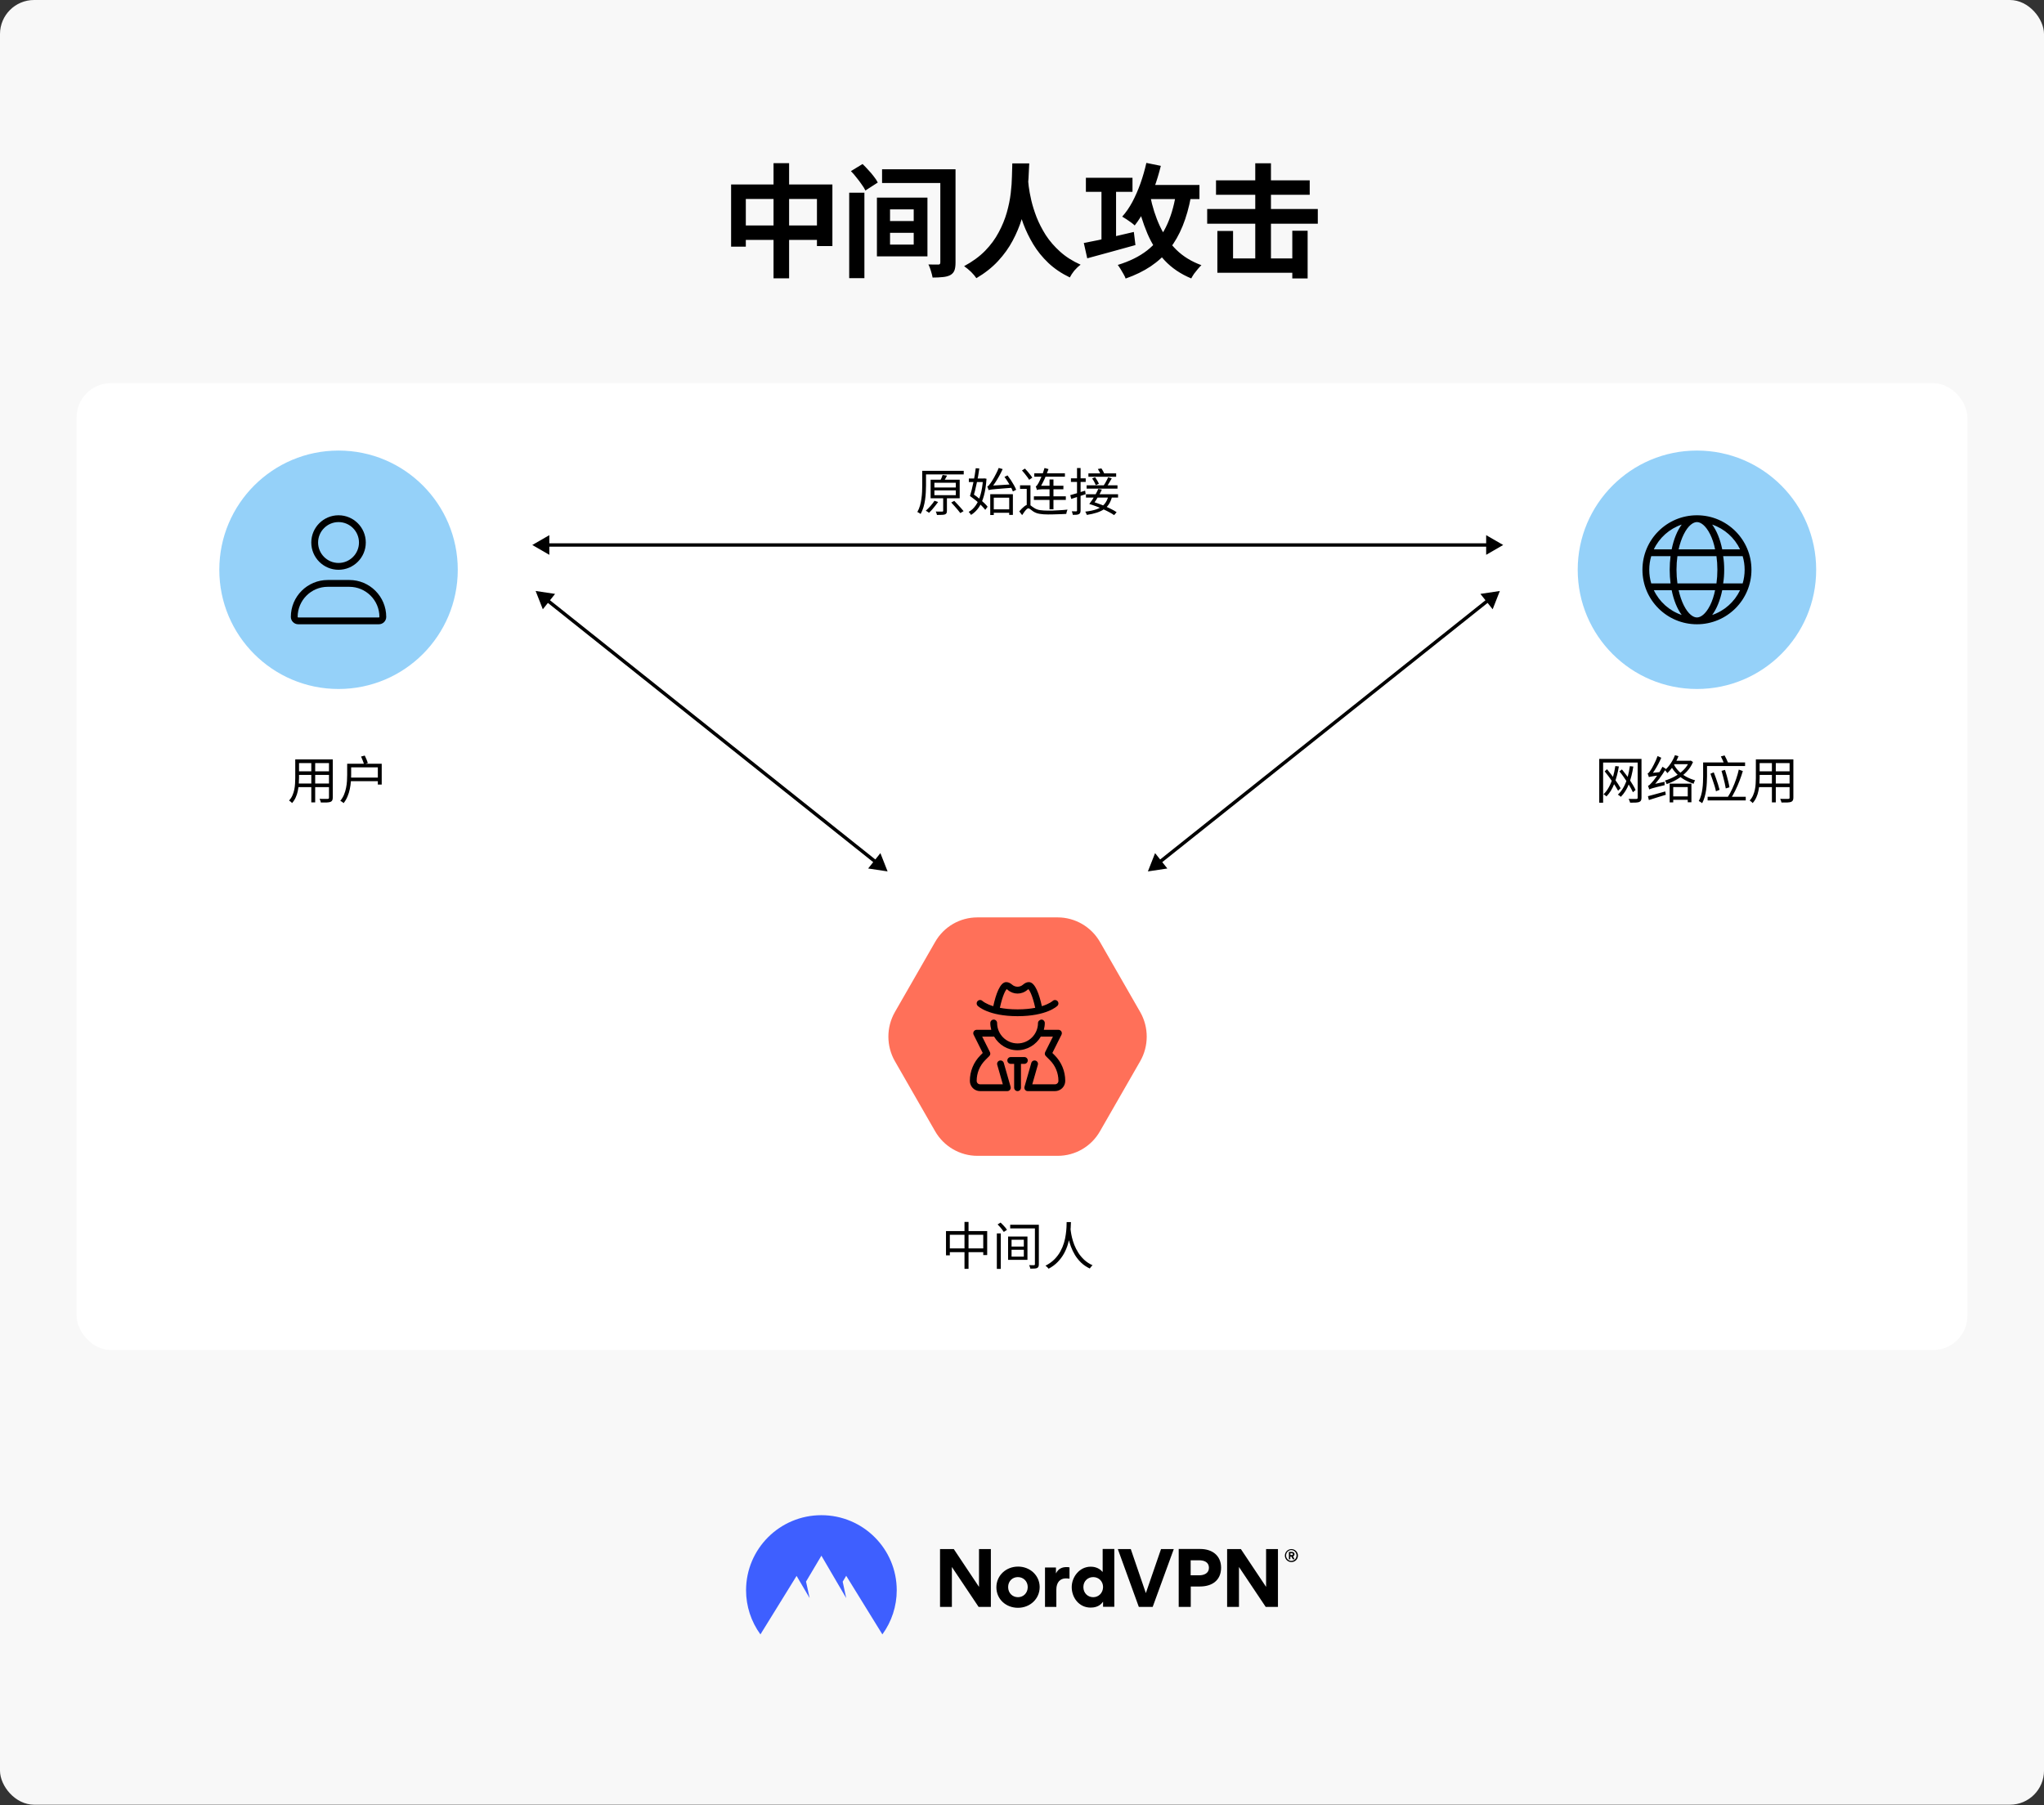<svg width="1200" height="1060" viewBox="0 0 1200 1060" fill="none" xmlns="http://www.w3.org/2000/svg">
<rect x="0" y="0" width="1200" height="1060" fill="#333333" stroke="none"/>
<rect width="1200" height="1059.67" rx="20" fill="#F8F8F8"/>
<g clip-path="url(#clip0_860_100)">
<path d="M429.216 108.328H488.688V144.472H479.616V116.824H437.856V144.832H429.216V108.328ZM433.68 132.376H484.656V140.872H433.68V132.376ZM454.128 95.8H463.272V163.408H454.128V95.8ZM498.552 113.152H507.48V163.336H498.552V113.152ZM499.56 100.48L506.4 96.304C507.504 97.36 508.632 98.536 509.784 99.832C510.984 101.08 512.064 102.352 513.024 103.648C514.032 104.896 514.8 106.072 515.328 107.176L508.056 111.856C507.576 110.8 506.856 109.624 505.896 108.328C504.984 106.984 503.976 105.64 502.872 104.296C501.816 102.904 500.712 101.632 499.56 100.48ZM517.848 99.4H556.872V107.464H517.848V99.4ZM552.048 99.4H560.976V154.12C560.976 156.136 560.76 157.696 560.328 158.8C559.896 159.952 559.08 160.864 557.88 161.536C556.68 162.16 555.216 162.544 553.488 162.688C551.76 162.88 549.768 162.976 547.512 162.976C547.32 161.872 546.984 160.552 546.504 159.016C546.072 157.528 545.592 156.28 545.064 155.272C546.216 155.32 547.368 155.344 548.52 155.344C549.672 155.344 550.44 155.344 550.824 155.344C551.304 155.344 551.616 155.248 551.76 155.056C551.952 154.864 552.048 154.528 552.048 154.048V99.4ZM522.528 136.696V143.608H536.424V136.696H522.528ZM522.528 122.944V129.784H536.424V122.944H522.528ZM514.824 116.032H544.488V150.52H514.824V116.032ZM594.312 95.944H604.248C604.152 98.392 604.008 101.344 603.816 104.8C603.624 108.256 603.24 112.024 602.664 116.104C602.088 120.136 601.152 124.288 599.856 128.56C598.56 132.832 596.784 137.08 594.528 141.304C592.32 145.48 589.464 149.464 585.96 153.256C582.504 157 578.256 160.36 573.216 163.336C572.448 162.184 571.416 160.96 570.12 159.664C568.824 158.416 567.456 157.288 566.016 156.28C570.912 153.64 575.016 150.64 578.328 147.28C581.64 143.872 584.304 140.248 586.32 136.408C588.384 132.568 589.968 128.704 591.072 124.816C592.176 120.928 592.944 117.16 593.376 113.512C593.808 109.864 594.048 106.528 594.096 103.504C594.192 100.48 594.264 97.96 594.312 95.944ZM603.456 104.656C603.552 105.616 603.72 107.248 603.96 109.552C604.248 111.856 604.752 114.568 605.472 117.688C606.192 120.76 607.224 124.048 608.568 127.552C609.96 131.056 611.76 134.56 613.968 138.064C616.224 141.52 619.032 144.76 622.392 147.784C625.752 150.808 629.76 153.352 634.416 155.416C633.072 156.424 631.824 157.6 630.672 158.944C629.568 160.336 628.704 161.656 628.08 162.904C623.184 160.552 618.96 157.696 615.408 154.336C611.904 150.976 608.976 147.352 606.624 143.464C604.272 139.528 602.352 135.592 600.864 131.656C599.424 127.72 598.32 124 597.552 120.496C596.784 116.992 596.232 113.944 595.896 111.352C595.56 108.712 595.296 106.792 595.104 105.592L603.456 104.656ZM637.512 104.368H664.872V112.648H637.512V104.368ZM646.656 108.112H655.224V143.968H646.656V108.112ZM636.288 142.672C638.688 142.24 641.472 141.688 644.64 141.016C647.856 140.296 651.264 139.528 654.864 138.712C658.512 137.848 662.112 137.008 665.664 136.192L666.6 143.896C661.704 145.24 656.76 146.608 651.768 148C646.776 149.344 642.288 150.568 638.304 151.672L636.288 142.672ZM671.208 108.616H704.184V116.896H671.208V108.616ZM673.008 95.656L681.504 97.384C680.4 101.896 679.056 106.312 677.472 110.632C675.936 114.952 674.208 118.96 672.288 122.656C670.416 126.352 668.376 129.592 666.168 132.376C665.688 131.896 664.992 131.32 664.08 130.648C663.168 129.976 662.232 129.328 661.272 128.704C660.312 128.08 659.496 127.576 658.824 127.192C661.032 124.744 663.024 121.864 664.8 118.552C666.576 115.192 668.16 111.568 669.552 107.68C670.944 103.744 672.096 99.736 673.008 95.656ZM690.36 114.016L699.216 115.384C698.016 121.816 696.384 127.576 694.32 132.664C692.256 137.752 689.688 142.264 686.616 146.2C683.544 150.088 679.872 153.472 675.6 156.352C671.376 159.184 666.456 161.584 660.84 163.552C660.6 162.832 660.192 161.968 659.616 160.96C659.088 160 658.512 159.016 657.888 158.008C657.264 157 656.712 156.184 656.232 155.56C663.144 153.448 668.88 150.616 673.44 147.064C678.048 143.464 681.696 138.952 684.384 133.528C687.12 128.104 689.112 121.6 690.36 114.016ZM675.24 114.952C676.536 121.432 678.432 127.36 680.928 132.736C683.424 138.112 686.664 142.768 690.648 146.704C694.632 150.592 699.528 153.592 705.336 155.704C704.712 156.28 704.016 157.024 703.248 157.936C702.48 158.848 701.736 159.784 701.016 160.744C700.344 161.752 699.792 162.664 699.36 163.48C693.12 160.888 687.912 157.36 683.736 152.896C679.56 148.432 676.176 143.152 673.584 137.056C670.992 130.912 668.856 124.048 667.176 116.464L675.24 114.952ZM713.904 105.88H768.912V114.376H713.904V105.88ZM708.72 122.728H773.664V131.368H708.72V122.728ZM736.944 95.872H746.16V157.288H736.944V95.872ZM758.688 135.472H767.688V163.48H758.688V135.472ZM714.696 135.616H723.912V151.744H764.952V160.168H714.696V135.616Z" fill="black"/>
</g>
<rect x="45" y="225" width="1110" height="567.668" rx="20" fill="white"/>
<circle cx="198.75" cy="334.554" r="70" fill="#95D1F9"/>
<path d="M198.75 334.554C207.587 334.554 214.75 327.39 214.75 318.554C214.75 309.717 207.587 302.554 198.75 302.554C189.913 302.554 182.75 309.717 182.75 318.554C182.75 327.39 189.913 334.554 198.75 334.554ZM198.75 306.554C205.367 306.554 210.75 311.936 210.75 318.554C210.75 325.17 205.367 330.554 198.75 330.554C192.133 330.554 186.75 325.166 186.75 318.554C186.75 311.936 192.137 306.554 198.75 306.554ZM205.088 340.554H192.413C180.451 340.554 170.75 350.254 170.75 362.216C170.75 364.609 172.69 366.55 175.082 366.55H222.42C224.812 366.554 226.75 364.616 226.75 362.216C226.75 350.254 217.05 340.554 205.088 340.554ZM222.412 362.554H175.082C174.9 362.554 174.75 362.404 174.75 362.216C174.75 352.479 182.675 344.554 192.413 344.554H205.075C214.825 344.554 222.75 352.479 222.75 362.216C222.75 362.404 222.6 362.554 222.412 362.554Z" fill="black"/>
<path d="M174.63 445.9H194.04V448.06H174.63V445.9ZM174.63 452.89H193.98V455.02H174.63V452.89ZM174.45 460.06H194.04V462.19H174.45V460.06ZM173.34 445.9H175.56V456.79C175.56 457.93 175.51 459.15 175.41 460.45C175.31 461.75 175.12 463.07 174.84 464.41C174.58 465.73 174.17 467 173.61 468.22C173.07 469.44 172.35 470.55 171.45 471.55C171.35 471.39 171.19 471.21 170.97 471.01C170.75 470.83 170.53 470.65 170.31 470.47C170.09 470.29 169.89 470.16 169.71 470.08C170.55 469.14 171.21 468.12 171.69 467.02C172.17 465.92 172.53 464.79 172.77 463.63C173.01 462.45 173.16 461.28 173.22 460.12C173.3 458.96 173.34 457.85 173.34 456.79V445.9ZM193.14 445.9H195.36V468.34C195.36 469.06 195.25 469.61 195.03 469.99C194.83 470.37 194.48 470.66 193.98 470.86C193.48 471.04 192.78 471.15 191.88 471.19C190.98 471.23 189.82 471.24 188.4 471.22C188.34 470.94 188.23 470.58 188.07 470.14C187.93 469.72 187.78 469.36 187.62 469.06C188.32 469.08 188.99 469.09 189.63 469.09C190.29 469.11 190.86 469.11 191.34 469.09C191.82 469.09 192.15 469.09 192.33 469.09C192.63 469.07 192.84 469.01 192.96 468.91C193.08 468.81 193.14 468.62 193.14 468.34V445.9ZM182.76 446.71H185.04V471.13H182.76V446.71ZM203.82 448.45H206.16V454.99C206.16 456.21 206.1 457.54 205.98 458.98C205.88 460.42 205.67 461.89 205.35 463.39C205.05 464.87 204.6 466.31 204 467.71C203.42 469.11 202.66 470.4 201.72 471.58C201.58 471.42 201.39 471.25 201.15 471.07C200.91 470.89 200.66 470.72 200.4 470.56C200.16 470.4 199.95 470.29 199.77 470.23C200.69 469.11 201.42 467.91 201.96 466.63C202.5 465.33 202.9 464 203.16 462.64C203.44 461.28 203.62 459.95 203.7 458.65C203.78 457.33 203.82 456.11 203.82 454.99V448.45ZM211.98 444.22L214.14 443.65C214.5 444.35 214.85 445.11 215.19 445.93C215.53 446.73 215.79 447.43 215.97 448.03L213.69 448.72C213.53 448.1 213.28 447.37 212.94 446.53C212.6 445.69 212.28 444.92 211.98 444.22ZM205.29 448.45H224.1V460.66H221.82V450.55H205.29V448.45ZM205.29 456.58H223.08V458.68H205.29V456.58Z" fill="black"/>
<path d="M542.72 276.45H565.79V278.55H542.72V276.45ZM541.43 276.45H543.65V284.97C543.65 286.19 543.61 287.52 543.53 288.96C543.47 290.4 543.33 291.88 543.11 293.4C542.89 294.92 542.57 296.4 542.15 297.84C541.73 299.26 541.17 300.58 540.47 301.8C540.35 301.68 540.17 301.54 539.93 301.38C539.69 301.22 539.44 301.07 539.18 300.93C538.94 300.79 538.73 300.69 538.55 300.63C539.21 299.47 539.73 298.23 540.11 296.91C540.49 295.57 540.77 294.21 540.95 292.83C541.15 291.43 541.28 290.06 541.34 288.72C541.4 287.38 541.43 286.13 541.43 284.97V276.45ZM548.57 287.94V290.76H561.14V287.94H548.57ZM548.57 283.44V286.23H561.14V283.44H548.57ZM546.35 281.67H563.42V292.56H546.35V281.67ZM553.73 291.12H555.92V299.91C555.92 300.51 555.84 300.97 555.68 301.29C555.52 301.61 555.22 301.86 554.78 302.04C554.32 302.2 553.71 302.29 552.95 302.31C552.19 302.35 551.23 302.37 550.07 302.37C550.03 302.07 549.94 301.73 549.8 301.35C549.66 300.99 549.52 300.66 549.38 300.36C550.26 300.38 551.05 300.39 551.75 300.39C552.45 300.41 552.91 300.41 553.13 300.39C553.37 300.39 553.53 300.35 553.61 300.27C553.69 300.19 553.73 300.06 553.73 299.88V291.12ZM553.4 278.88L556.01 279.27C555.65 279.93 555.28 280.59 554.9 281.25C554.54 281.91 554.2 282.48 553.88 282.96L551.81 282.51C552.11 281.99 552.41 281.39 552.71 280.71C553.01 280.01 553.24 279.4 553.4 278.88ZM558.47 295.05L560.24 294.09C560.84 294.71 561.48 295.39 562.16 296.13C562.86 296.85 563.52 297.57 564.14 298.29C564.78 298.99 565.3 299.6 565.7 300.12L563.78 301.26C563.4 300.72 562.91 300.1 562.31 299.4C561.71 298.68 561.07 297.94 560.39 297.18C559.71 296.4 559.07 295.69 558.47 295.05ZM548.63 294.03L550.76 294.75C550.24 295.47 549.67 296.22 549.05 297C548.45 297.78 547.83 298.53 547.19 299.25C546.57 299.95 545.98 300.57 545.42 301.11C545.28 300.99 545.09 300.85 544.85 300.69C544.63 300.55 544.4 300.4 544.16 300.24C543.92 300.08 543.7 299.96 543.5 299.88C544.4 299.1 545.31 298.19 546.23 297.15C547.17 296.09 547.97 295.05 548.63 294.03ZM582.74 299.07H593.57V301.08H582.74V299.07ZM581.36 290.19H594.65V302.34H592.49V292.23H583.43V302.4H581.36V290.19ZM589.7 280.02L591.5 279.15C592.18 280.03 592.85 280.97 593.51 281.97C594.17 282.97 594.77 283.96 595.31 284.94C595.85 285.92 596.27 286.8 596.57 287.58L594.65 288.57C594.37 287.79 593.96 286.9 593.42 285.9C592.9 284.9 592.31 283.89 591.65 282.87C591.01 281.83 590.36 280.88 589.7 280.02ZM580.37 287.79C580.35 287.63 580.29 287.42 580.19 287.16C580.11 286.88 580.01 286.6 579.89 286.32C579.79 286.04 579.7 285.8 579.62 285.6C579.9 285.54 580.2 285.34 580.52 285C580.84 284.66 581.18 284.22 581.54 283.68C581.74 283.42 582.03 282.99 582.41 282.39C582.79 281.79 583.21 281.08 583.67 280.26C584.13 279.44 584.59 278.56 585.05 277.62C585.53 276.68 585.95 275.73 586.31 274.77L588.65 275.43C588.03 276.81 587.35 278.17 586.61 279.51C585.87 280.83 585.11 282.09 584.33 283.29C583.55 284.47 582.77 285.54 581.99 286.5V286.56C581.99 286.56 581.91 286.6 581.75 286.68C581.59 286.76 581.4 286.86 581.18 286.98C580.98 287.1 580.79 287.23 580.61 287.37C580.45 287.51 580.37 287.65 580.37 287.79ZM580.37 287.79L580.34 285.96L581.72 285.18L594.44 284.37C594.48 284.69 594.54 285.04 594.62 285.42C594.72 285.8 594.81 286.11 594.89 286.35C592.45 286.55 590.4 286.71 588.74 286.83C587.1 286.95 585.76 287.06 584.72 287.16C583.7 287.24 582.9 287.32 582.32 287.4C581.76 287.46 581.34 287.53 581.06 287.61C580.78 287.67 580.55 287.73 580.37 287.79ZM569.45 291.24C569.77 290.24 570.1 289.07 570.44 287.73C570.78 286.39 571.1 284.98 571.4 283.5C571.72 282.02 572 280.55 572.24 279.09C572.5 277.61 572.7 276.22 572.84 274.92L574.94 275.07C574.78 276.41 574.56 277.84 574.28 279.36C574 280.86 573.7 282.37 573.38 283.89C573.08 285.41 572.75 286.86 572.39 288.24C572.05 289.6 571.71 290.83 571.37 291.93L569.45 291.24ZM568.79 280.95H577.7V283.05H568.79V280.95ZM577.1 280.95H577.49L577.85 280.89L579.17 281.1C578.91 284.98 578.4 288.3 577.64 291.06C576.9 293.82 575.9 296.12 574.64 297.96C573.38 299.78 571.86 301.24 570.08 302.34C569.92 302.08 569.71 301.77 569.45 301.41C569.19 301.05 568.94 300.77 568.7 300.57C570.32 299.69 571.71 298.4 572.87 296.7C574.05 295 574.99 292.88 575.69 290.34C576.41 287.8 576.88 284.82 577.1 281.4V280.95ZM569.45 291.24L570.68 289.65C571.54 290.21 572.41 290.82 573.29 291.48C574.17 292.14 575.02 292.83 575.84 293.55C576.66 294.25 577.41 294.94 578.09 295.62C578.79 296.3 579.36 296.94 579.8 297.54L578.42 299.37C577.98 298.77 577.42 298.12 576.74 297.42C576.08 296.7 575.34 295.98 574.52 295.26C573.72 294.52 572.88 293.81 572 293.13C571.14 292.45 570.29 291.82 569.45 291.24ZM604.97 284.97V297.87H602.78V287.07H598.85V284.97H604.97ZM599.99 276.24L601.73 275.13C602.25 275.67 602.78 276.26 603.32 276.9C603.88 277.54 604.4 278.18 604.88 278.82C605.38 279.44 605.77 279.99 606.05 280.47L604.19 281.73C603.93 281.25 603.56 280.69 603.08 280.05C602.62 279.41 602.12 278.76 601.58 278.1C601.04 277.42 600.51 276.8 599.99 276.24ZM603.77 296.28C604.27 296.28 604.75 296.48 605.21 296.88C605.69 297.28 606.37 297.76 607.25 298.32C608.25 298.96 609.41 299.37 610.73 299.55C612.07 299.73 613.62 299.82 615.38 299.82C616.3 299.82 617.26 299.81 618.26 299.79C619.28 299.75 620.29 299.7 621.29 299.64C622.31 299.58 623.28 299.52 624.2 299.46C625.12 299.38 625.96 299.3 626.72 299.22C626.62 299.42 626.52 299.68 626.42 300C626.32 300.3 626.23 300.6 626.15 300.9C626.07 301.22 626.02 301.5 626 301.74C625.46 301.78 624.75 301.82 623.87 301.86C622.99 301.9 622.03 301.93 620.99 301.95C619.97 301.99 618.95 302.02 617.93 302.04C616.93 302.06 616.05 302.07 615.29 302.07C613.33 302.07 611.68 301.95 610.34 301.71C609 301.49 607.78 301.04 606.68 300.36C606.06 299.94 605.49 299.52 604.97 299.1C604.47 298.68 604.06 298.47 603.74 298.47C603.44 298.47 603.09 298.66 602.69 299.04C602.29 299.4 601.87 299.88 601.43 300.48C600.99 301.1 600.54 301.76 600.08 302.46L598.4 300.27C599.38 299.11 600.33 298.16 601.25 297.42C602.19 296.66 603.03 296.28 603.77 296.28ZM616.16 281.52H618.47V299.04H616.16V281.52ZM606.98 291.42H625.73V293.52H606.98V291.42ZM607.22 277.92H625.19V279.9H607.22V277.92ZM608.78 287.76V285.9L610.13 285.21H624.32L624.29 287.31H611.54C610.82 287.31 610.21 287.35 609.71 287.43C609.23 287.51 608.92 287.62 608.78 287.76ZM608.78 287.76C608.76 287.6 608.7 287.39 608.6 287.13C608.52 286.85 608.43 286.57 608.33 286.29C608.23 286.01 608.14 285.77 608.06 285.57C608.32 285.51 608.58 285.31 608.84 284.97C609.1 284.61 609.38 284.16 609.68 283.62C609.84 283.36 610.06 282.93 610.34 282.33C610.62 281.73 610.93 281.03 611.27 280.23C611.63 279.41 611.98 278.54 612.32 277.62C612.66 276.68 612.96 275.74 613.22 274.8L615.56 275.43C615.1 276.75 614.59 278.08 614.03 279.42C613.49 280.74 612.91 282 612.29 283.2C611.69 284.4 611.09 285.48 610.49 286.44V286.5C610.49 286.5 610.4 286.54 610.22 286.62C610.06 286.7 609.86 286.81 609.62 286.95C609.4 287.07 609.2 287.21 609.02 287.37C608.86 287.51 608.78 287.64 608.78 287.76ZM628.34 290.73C629.44 290.45 630.76 290.07 632.3 289.59C633.86 289.11 635.45 288.61 637.07 288.09L637.37 290.19C635.91 290.67 634.44 291.15 632.96 291.63C631.48 292.11 630.13 292.55 628.91 292.95L628.34 290.73ZM628.73 280.86H637.4V282.96H628.73V280.86ZM632.3 274.83H634.4V299.7C634.4 300.3 634.32 300.77 634.16 301.11C634.02 301.45 633.76 301.71 633.38 301.89C633.04 302.07 632.58 302.19 632 302.25C631.44 302.31 630.72 302.33 629.84 302.31C629.82 302.03 629.74 301.68 629.6 301.26C629.48 300.86 629.35 300.51 629.21 300.21C629.81 300.23 630.35 300.24 630.83 300.24C631.31 300.24 631.63 300.24 631.79 300.24C632.13 300.24 632.3 300.07 632.3 299.73V274.83ZM638.99 277.95H655.28V279.93H638.99V277.95ZM637.94 284.97H656.06V286.92H637.94V284.97ZM641.18 280.95L642.89 280.23C643.35 280.83 643.79 281.49 644.21 282.21C644.63 282.91 644.94 283.52 645.14 284.04L643.34 284.88C643.14 284.34 642.84 283.7 642.44 282.96C642.04 282.22 641.62 281.55 641.18 280.95ZM650.57 280.26L652.7 280.89C652.22 281.71 651.72 282.56 651.2 283.44C650.7 284.32 650.22 285.06 649.76 285.66L647.93 285.09C648.25 284.65 648.57 284.15 648.89 283.59C649.21 283.01 649.52 282.43 649.82 281.85C650.12 281.25 650.37 280.72 650.57 280.26ZM637.55 290.22H656.39V292.17H637.55V290.22ZM650.63 291.54L652.79 291.93C652.37 293.49 651.78 294.86 651.02 296.04C650.28 297.2 649.32 298.19 648.14 299.01C646.96 299.81 645.54 300.48 643.88 301.02C642.22 301.56 640.28 302 638.06 302.34C637.96 302.02 637.82 301.67 637.64 301.29C637.48 300.93 637.3 300.64 637.1 300.42C639.86 300.12 642.15 299.63 643.97 298.95C645.79 298.25 647.23 297.3 648.29 296.1C649.37 294.88 650.15 293.36 650.63 291.54ZM639.5 295.92C640.1 295.16 640.73 294.28 641.39 293.28C642.05 292.26 642.68 291.21 643.28 290.13C643.88 289.05 644.38 288.03 644.78 287.07L646.88 287.46C646.44 288.46 645.92 289.5 645.32 290.58C644.72 291.66 644.1 292.69 643.46 293.67C642.84 294.63 642.26 295.46 641.72 296.16L639.5 295.92ZM639.5 295.92L640.85 294.42C642.11 294.76 643.42 295.18 644.78 295.68C646.14 296.16 647.49 296.69 648.83 297.27C650.17 297.83 651.42 298.41 652.58 299.01C653.74 299.59 654.73 300.17 655.55 300.75L654.08 302.46C653.3 301.9 652.34 301.32 651.2 300.72C650.08 300.12 648.86 299.53 647.54 298.95C646.22 298.35 644.87 297.79 643.49 297.27C642.11 296.75 640.78 296.3 639.5 295.92ZM644.54 275.37L646.61 275.04C647.01 275.6 647.39 276.23 647.75 276.93C648.13 277.61 648.42 278.21 648.62 278.73L646.43 279.18C646.25 278.66 645.98 278.04 645.62 277.32C645.26 276.6 644.9 275.95 644.54 275.37Z" fill="black"/>
<path d="M312.5 320L322.5 325.773L322.5 314.226L312.5 320ZM882.5 320L872.5 314.226L872.5 325.773L882.5 320ZM321.5 320L321.5 321L873.5 321L873.5 320L873.5 319L321.5 319L321.5 320Z" fill="black"/>
<path d="M314.462 347L318.684 357.747L325.88 348.717L314.462 347ZM521.091 511.668L516.869 500.921L509.673 509.951L521.091 511.668ZM321.5 352.609L320.877 353.391L513.43 506.841L514.053 506.059L514.676 505.277L322.123 351.827L321.5 352.609Z" fill="black"/>
<path d="M880.538 347L876.316 357.747L869.12 348.717L880.538 347ZM673.909 511.668L678.131 500.921L685.327 509.951L673.909 511.668ZM873.5 352.609L874.123 353.391L681.57 506.841L680.947 506.059L680.324 505.277L872.877 351.827L873.5 352.609Z" fill="black"/>
<path d="M620.985 538.668H573.793C563.531 538.668 554.081 544.149 548.979 553.129L525.382 594.237C520.28 603.158 520.28 614.178 525.382 623.1L548.979 664.208C554.081 673.129 563.589 678.668 573.793 678.668H620.985C631.247 678.668 640.697 673.187 645.799 664.208L669.396 623.1C674.498 614.178 674.498 603.158 669.396 594.237L645.799 553.129C640.697 544.208 631.189 538.668 620.985 538.668Z" fill="#FF7059"/>
<path d="M619.151 619.593L617.828 618.27L623.183 607.558C623.491 606.939 623.46 606.203 623.097 605.613C622.726 605.031 622.076 604.668 621.389 604.668H612.821C613.156 603.382 613.388 602.057 613.388 600.668C613.388 599.563 612.494 598.668 611.501 598.668C610.508 598.668 609.389 599.568 609.389 600.668C609.389 607.286 604.006 612.668 597.389 612.668C590.771 612.668 585.389 607.281 585.389 600.668C585.389 599.563 584.494 598.668 583.389 598.668C582.283 598.668 581.389 599.568 581.389 600.681C581.389 602.068 581.62 603.381 581.951 604.668H573.389C572.698 604.668 572.053 605.031 571.686 605.618C571.323 606.208 571.292 606.945 571.6 607.563L576.955 618.275L575.632 619.598C571.608 623.618 569.389 628.981 569.389 634.668C569.389 637.981 572.08 640.668 575.389 640.668H591.389C592.018 640.668 592.608 640.373 592.986 639.873C593.365 639.371 593.483 638.723 593.311 638.12L589.311 624.12C589.01 623.057 587.904 622.443 586.838 622.745C585.776 623.049 585.162 624.157 585.467 625.217L588.739 636.668H575.389C574.288 636.668 573.389 635.768 573.389 634.668C573.389 630.043 575.19 625.696 578.459 622.426L580.803 620.082C581.412 619.473 581.564 618.543 581.178 617.773L576.624 608.668H583.389C583.461 608.668 583.522 608.635 583.592 608.627C586.364 613.406 591.476 616.668 597.276 616.668C603.076 616.668 608.304 613.408 611.076 608.627C611.251 608.631 611.314 608.668 611.389 608.668H618.155L613.6 617.773C613.213 618.543 613.366 619.472 613.975 620.082L616.319 622.426C619.589 625.693 621.389 630.043 621.389 634.668C621.389 635.772 620.49 636.668 619.389 636.668H606.039L609.309 625.217C609.614 624.157 609 623.05 607.938 622.745C606.86 622.442 605.765 623.057 605.465 624.12L601.465 638.12C601.293 638.723 601.41 639.372 601.789 639.873C602.176 640.368 602.651 640.668 603.389 640.668H619.389C622.698 640.668 625.389 637.977 625.389 634.668C625.389 628.981 623.176 623.618 619.151 619.593ZM597.389 596.668C614.526 596.668 620.551 590.831 620.801 590.582C621.575 589.809 621.575 588.565 620.809 587.78C620.044 586.998 618.785 586.985 617.989 587.737C617.96 587.765 616.14 589.419 611.654 590.804C610.176 583.985 607.739 576.668 604.026 576.668C602.882 576.668 601.734 577.164 600.609 578.147C598.741 579.786 596.026 579.78 594.168 578.141C593.051 577.164 591.876 576.668 590.726 576.668C587.064 576.668 584.626 583.987 583.126 590.806C578.684 589.443 576.855 587.802 576.788 587.738C576.01 586.971 574.753 586.979 573.975 587.754C573.194 588.535 573.194 589.801 573.975 590.581C574.225 590.831 580.256 596.668 597.389 596.668ZM591.001 580.77C591.126 580.838 591.302 580.953 591.525 581.148C594.915 584.137 599.849 584.133 603.24 581.156C603.455 580.969 603.627 580.853 603.752 580.781C604.359 581.467 606.085 584.055 607.762 591.76C604.989 592.293 601.576 592.668 597.389 592.668C593.214 592.668 589.801 592.293 587.014 591.756C588.739 583.897 590.426 581.408 591.001 580.77ZM603.389 622.668C603.389 621.563 602.494 620.668 601.389 620.668H593.389C592.283 620.668 591.389 621.563 591.389 622.668C591.389 623.774 592.289 624.668 593.389 624.668H595.389V638.668C595.389 639.774 596.283 640.668 597.389 640.668C598.494 640.668 599.389 639.774 599.389 638.668V624.668H601.389C602.489 624.668 603.389 623.768 603.389 622.668Z" fill="black"/>
<path d="M555.38 722.838H579.56V736.938H577.25V725.028H557.63V737.088H555.38V722.838ZM556.58 733.008H578.6V735.228H556.58V733.008ZM566.24 717.468H568.61V745.038H566.24V717.468ZM585.23 724.218H587.54V745.068H585.23V724.218ZM585.68 718.938L587.42 717.858C587.9 718.278 588.38 718.748 588.86 719.268C589.34 719.768 589.79 720.268 590.21 720.768C590.63 721.268 590.95 721.728 591.17 722.148L589.31 723.348C589.07 722.948 588.75 722.488 588.35 721.968C587.97 721.448 587.54 720.928 587.06 720.408C586.6 719.868 586.14 719.378 585.68 718.938ZM593.06 719.148H608.84V721.278H593.06V719.148ZM607.58 719.148H609.89V742.338C609.89 742.958 609.81 743.428 609.65 743.748C609.51 744.088 609.24 744.358 608.84 744.558C608.44 744.738 607.91 744.838 607.25 744.858C606.61 744.898 605.83 744.918 604.91 744.918C604.85 744.638 604.75 744.288 604.61 743.868C604.49 743.468 604.35 743.128 604.19 742.848C604.83 742.868 605.42 742.878 605.96 742.878C606.5 742.878 606.87 742.878 607.07 742.878C607.27 742.858 607.4 742.808 607.46 742.728C607.54 742.648 607.58 742.518 607.58 742.338V719.148ZM593.87 733.818V737.868H601.07V733.818H593.87ZM593.87 727.938V731.928H601.07V727.938H593.87ZM591.83 726.048H603.2V739.728H591.83V726.048ZM626.21 717.558H628.73C628.71 718.458 628.66 719.588 628.58 720.948C628.5 722.308 628.34 723.828 628.1 725.508C627.86 727.168 627.46 728.898 626.9 730.698C626.36 732.498 625.61 734.278 624.65 736.038C623.69 737.778 622.47 739.418 620.99 740.958C619.53 742.498 617.74 743.828 615.62 744.948C615.42 744.668 615.15 744.358 614.81 744.018C614.47 743.698 614.13 743.418 613.79 743.178C615.87 742.118 617.62 740.868 619.04 739.428C620.48 737.968 621.65 736.408 622.55 734.748C623.45 733.088 624.15 731.418 624.65 729.738C625.15 728.038 625.5 726.408 625.7 724.848C625.92 723.288 626.06 721.878 626.12 720.618C626.18 719.358 626.21 718.338 626.21 717.558ZM628.43 721.278C628.49 721.618 628.58 722.268 628.7 723.228C628.82 724.188 629.04 725.338 629.36 726.678C629.68 728.018 630.13 729.448 630.71 730.968C631.31 732.488 632.08 733.998 633.02 735.498C633.96 736.998 635.12 738.398 636.5 739.698C637.9 740.998 639.55 742.078 641.45 742.938C641.13 743.178 640.82 743.478 640.52 743.838C640.22 744.198 639.98 744.528 639.8 744.828C637.84 743.908 636.14 742.758 634.7 741.378C633.28 739.998 632.08 738.508 631.1 736.908C630.14 735.308 629.36 733.698 628.76 732.078C628.16 730.438 627.69 728.898 627.35 727.458C627.03 726.018 626.79 724.778 626.63 723.738C626.47 722.678 626.36 721.928 626.3 721.488L628.43 721.278Z" fill="black"/>
<circle cx="996.25" cy="334.554" r="70" fill="#95D1F9"/>
<path d="M996.25 302.554C1013.92 302.554 1028.25 316.879 1028.25 334.554C1028.25 352.229 1013.92 366.554 996.25 366.554C978.575 366.554 964.25 352.229 964.25 334.554C964.25 316.879 978.575 302.554 996.25 302.554ZM996.25 362.554C998.338 362.554 1001.3 360.754 1003.99 355.391C1005.22 352.916 1006.26 349.816 1006.89 346.554H985.5C986.238 349.816 987.275 352.916 988.513 355.391C991.2 360.754 994.162 362.554 996.25 362.554ZM984.788 342.554H1007.71C1008.06 340.029 1008.25 337.341 1008.25 334.554C1008.25 331.766 1008.06 329.079 1007.71 326.554H984.788C984.438 329.079 984.25 331.766 984.25 334.554C984.25 337.341 984.438 340.029 984.788 342.554ZM1006.89 322.554C1006.26 319.179 1005.22 316.191 1003.99 313.715C1001.3 308.35 998.338 306.554 996.25 306.554C994.162 306.554 991.2 308.35 988.513 313.715C987.275 316.191 986.238 319.179 985.5 322.554H1006.89ZM1011.64 326.554C1012.08 329.116 1012.25 331.791 1012.25 334.554C1012.25 337.316 1012.08 339.991 1011.64 342.554H1023.09C1023.85 340.016 1024.25 337.329 1024.25 334.554C1024.25 331.779 1023.85 329.091 1023.09 326.554H1011.64ZM1005.19 308.011C1007.81 311.552 1009.89 316.604 1011.09 322.554H1021.55C1018.32 315.741 1012.41 310.444 1005.19 308.011ZM987.312 308.011C980.088 310.444 974.18 315.741 970.945 322.554H981.413C982.613 316.604 984.688 311.552 987.312 308.011ZM968.25 334.554C968.25 337.329 968.655 340.016 969.41 342.554H980.75C980.425 339.991 980.25 337.316 980.25 334.554C980.25 331.791 980.425 329.116 980.75 326.554H969.41C968.655 329.091 968.25 331.779 968.25 334.554ZM1021.55 346.554H1011.09C1009.89 352.504 1007.81 357.554 1005.19 361.091C1012.41 358.666 1018.32 353.366 1021.55 346.554ZM981.413 346.554H970.945C974.18 353.366 980.088 358.666 987.312 361.091C984.688 357.554 982.613 352.504 981.413 346.554Z" fill="black"/>
<path d="M948.34 449.8L950.41 450.04C949.79 453.78 948.9 457.15 947.74 460.15C946.6 463.13 945.07 465.62 943.15 467.62C943.05 467.5 942.89 467.37 942.67 467.23C942.45 467.07 942.22 466.91 941.98 466.75C941.76 466.59 941.57 466.46 941.41 466.36C942.67 465.16 943.75 463.71 944.65 462.01C945.57 460.31 946.32 458.43 946.9 456.37C947.5 454.31 947.98 452.12 948.34 449.8ZM956.86 449.86L958.9 450.1C958.32 453.92 957.45 457.34 956.29 460.36C955.13 463.36 953.56 465.86 951.58 467.86C951.46 467.74 951.29 467.6 951.07 467.44C950.85 467.28 950.63 467.12 950.41 466.96C950.19 466.8 949.99 466.68 949.81 466.6C951.13 465.38 952.25 463.93 953.17 462.25C954.11 460.55 954.88 458.66 955.48 456.58C956.08 454.48 956.54 452.24 956.86 449.86ZM942.07 452.92L943.45 451.66C944.19 452.54 944.94 453.48 945.7 454.48C946.48 455.46 947.23 456.45 947.95 457.45C948.67 458.45 949.33 459.41 949.93 460.33C950.53 461.25 951.03 462.08 951.43 462.82L949.96 464.29C949.56 463.53 949.06 462.68 948.46 461.74C947.86 460.8 947.2 459.82 946.48 458.8C945.78 457.76 945.05 456.74 944.29 455.74C943.53 454.74 942.79 453.8 942.07 452.92ZM950.74 452.95L952.21 451.78C952.99 452.72 953.77 453.72 954.55 454.78C955.35 455.82 956.11 456.89 956.83 457.99C957.55 459.07 958.2 460.11 958.78 461.11C959.38 462.11 959.86 463.03 960.22 463.87L958.66 465.19C958.28 464.35 957.8 463.42 957.22 462.4C956.64 461.36 955.99 460.3 955.27 459.22C954.57 458.12 953.83 457.03 953.05 455.95C952.29 454.87 951.52 453.87 950.74 452.95ZM938.89 445.6H962.83V447.76H941.17V471.34H938.89V445.6ZM961.45 445.6H963.7V468.4C963.7 469.12 963.59 469.67 963.37 470.05C963.17 470.43 962.82 470.72 962.32 470.92C961.84 471.1 961.17 471.21 960.31 471.25C959.47 471.31 958.37 471.33 957.01 471.31C956.97 471.11 956.9 470.87 956.8 470.59C956.7 470.33 956.59 470.06 956.47 469.78C956.37 469.52 956.26 469.29 956.14 469.09C956.8 469.11 957.44 469.12 958.06 469.12C958.68 469.14 959.22 469.14 959.68 469.12C960.16 469.12 960.49 469.12 960.67 469.12C960.95 469.1 961.15 469.04 961.27 468.94C961.39 468.84 961.45 468.66 961.45 468.4V445.6ZM968.23 463.54C968.21 463.38 968.15 463.17 968.05 462.91C967.97 462.65 967.88 462.38 967.78 462.1C967.68 461.8 967.59 461.56 967.51 461.38C967.83 461.32 968.17 461.12 968.53 460.78C968.91 460.42 969.33 459.97 969.79 459.43C970.05 459.17 970.42 458.74 970.9 458.14C971.38 457.52 971.92 456.79 972.52 455.95C973.12 455.11 973.72 454.2 974.32 453.22C974.94 452.22 975.51 451.22 976.03 450.22L978.01 451.45C976.83 453.45 975.53 455.4 974.11 457.3C972.69 459.2 971.26 460.87 969.82 462.31V462.37C969.82 462.37 969.74 462.41 969.58 462.49C969.44 462.57 969.26 462.67 969.04 462.79C968.82 462.91 968.63 463.04 968.47 463.18C968.31 463.3 968.23 463.42 968.23 463.54ZM968.23 463.54L968.11 461.62L969.19 460.81L977.26 459.04C977.22 459.34 977.21 459.69 977.23 460.09C977.25 460.47 977.28 460.78 977.32 461.02C975.46 461.46 973.96 461.82 972.82 462.1C971.7 462.38 970.84 462.61 970.24 462.79C969.64 462.97 969.19 463.12 968.89 463.24C968.61 463.34 968.39 463.44 968.23 463.54ZM968.05 456.31C968.01 456.15 967.94 455.94 967.84 455.68C967.76 455.42 967.67 455.15 967.57 454.87C967.47 454.57 967.37 454.32 967.27 454.12C967.55 454.06 967.83 453.87 968.11 453.55C968.39 453.21 968.69 452.8 969.01 452.32C969.19 452.06 969.45 451.65 969.79 451.09C970.13 450.51 970.49 449.84 970.87 449.08C971.27 448.3 971.67 447.47 972.07 446.59C972.47 445.69 972.83 444.8 973.15 443.92L975.31 444.94C974.79 446.14 974.21 447.35 973.57 448.57C972.93 449.79 972.26 450.95 971.56 452.05C970.86 453.15 970.15 454.15 969.43 455.05V455.14C969.43 455.14 969.36 455.18 969.22 455.26C969.08 455.34 968.92 455.44 968.74 455.56C968.56 455.68 968.4 455.81 968.26 455.95C968.12 456.07 968.05 456.19 968.05 456.31ZM968.05 456.31L967.99 454.6L969.07 453.91L974.5 453.34C974.44 453.64 974.39 453.97 974.35 454.33C974.33 454.69 974.32 454.99 974.32 455.23C973.08 455.39 972.07 455.53 971.29 455.65C970.53 455.77 969.93 455.87 969.49 455.95C969.07 456.01 968.75 456.07 968.53 456.13C968.33 456.19 968.17 456.25 968.05 456.31ZM967.48 467.5C968.34 467.28 969.31 467.02 970.39 466.72C971.49 466.42 972.66 466.1 973.9 465.76C975.14 465.4 976.39 465.05 977.65 464.71L977.98 466.66C976.24 467.2 974.49 467.74 972.73 468.28C970.97 468.8 969.4 469.29 968.02 469.75L967.48 467.5ZM980.23 460.12H993.01V471.07H990.85V462.13H982.33V471.13H980.23V460.12ZM981.49 467.62H992.29V469.63H981.49V467.62ZM983.56 446.68H992.47V448.72H982.54L983.56 446.68ZM991.75 446.68H992.23L992.62 446.59L993.94 447.43C993.02 449.61 991.75 451.54 990.13 453.22C988.51 454.9 986.69 456.34 984.67 457.54C982.67 458.74 980.6 459.69 978.46 460.39C978.4 460.17 978.31 459.93 978.19 459.67C978.09 459.41 977.97 459.16 977.83 458.92C977.71 458.66 977.59 458.46 977.47 458.32C979.53 457.7 981.5 456.87 983.38 455.83C985.26 454.79 986.93 453.54 988.39 452.08C989.87 450.62 990.99 448.96 991.75 447.1V446.68ZM983.35 443.41L985.42 444.01C984.92 445.27 984.32 446.51 983.62 447.73C982.94 448.95 982.19 450.09 981.37 451.15C980.57 452.21 979.74 453.14 978.88 453.94C978.78 453.78 978.64 453.59 978.46 453.37C978.3 453.15 978.12 452.93 977.92 452.71C977.74 452.49 977.58 452.31 977.44 452.17C978.66 451.11 979.79 449.81 980.83 448.27C981.87 446.71 982.71 445.09 983.35 443.41ZM982.69 448.81C983.43 450.29 984.42 451.65 985.66 452.89C986.9 454.11 988.33 455.17 989.95 456.07C991.57 456.95 993.31 457.65 995.17 458.17C995.05 458.35 994.93 458.56 994.81 458.8C994.69 459.04 994.58 459.29 994.48 459.55C994.4 459.79 994.34 460.01 994.3 460.21C992.34 459.57 990.5 458.75 988.78 457.75C987.08 456.75 985.57 455.58 984.25 454.24C982.93 452.9 981.85 451.42 981.01 449.8L982.69 448.81ZM1001.02 447.67H1024.51V449.8H1001.02V447.67ZM999.88 447.67H1002.16V455.86C1002.16 457 1002.12 458.25 1002.04 459.61C1001.98 460.97 1001.85 462.36 1001.65 463.78C1001.45 465.2 1001.16 466.58 1000.78 467.92C1000.4 469.26 999.91 470.49 999.31 471.61C999.17 471.47 998.97 471.32 998.71 471.16C998.47 471 998.22 470.84 997.96 470.68C997.72 470.54 997.51 470.43 997.33 470.35C997.91 469.29 998.37 468.14 998.71 466.9C999.05 465.66 999.3 464.4 999.46 463.12C999.64 461.82 999.75 460.55 999.79 459.31C999.85 458.07 999.88 456.92 999.88 455.86V447.67ZM1010.29 444.16L1012.48 443.56C1012.86 444.22 1013.23 444.94 1013.59 445.72C1013.95 446.48 1014.23 447.13 1014.43 447.67L1012.12 448.36C1011.96 447.8 1011.7 447.12 1011.34 446.32C1010.98 445.52 1010.63 444.8 1010.29 444.16ZM1004.17 454.3L1006.12 453.49C1006.56 454.59 1007 455.76 1007.44 457C1007.88 458.22 1008.28 459.42 1008.64 460.6C1009.02 461.76 1009.32 462.81 1009.54 463.75L1007.41 464.62C1007.23 463.68 1006.96 462.62 1006.6 461.44C1006.24 460.26 1005.84 459.05 1005.4 457.81C1004.98 456.55 1004.57 455.38 1004.17 454.3ZM1010.68 452.62L1012.72 452.05C1013.08 453.15 1013.43 454.31 1013.77 455.53C1014.11 456.75 1014.42 457.95 1014.7 459.13C1014.98 460.29 1015.19 461.34 1015.33 462.28L1013.17 462.94C1013.03 462 1012.82 460.94 1012.54 459.76C1012.28 458.56 1011.98 457.35 1011.64 456.13C1011.32 454.89 1011 453.72 1010.68 452.62ZM1020.82 451.87L1023.19 452.74C1022.65 454.6 1022 456.51 1021.24 458.47C1020.5 460.43 1019.66 462.36 1018.72 464.26C1017.8 466.14 1016.79 467.92 1015.69 469.6C1015.53 469.4 1015.3 469.17 1015 468.91C1014.72 468.63 1014.46 468.4 1014.22 468.22C1015.24 466.64 1016.17 464.93 1017.01 463.09C1017.87 461.23 1018.62 459.34 1019.26 457.42C1019.92 455.5 1020.44 453.65 1020.82 451.87ZM1002.52 467.83H1024.9V469.99H1002.52V467.83ZM1032.13 445.9H1051.54V448.06H1032.13V445.9ZM1032.13 452.89H1051.48V455.02H1032.13V452.89ZM1031.95 460.06H1051.54V462.19H1031.95V460.06ZM1030.84 445.9H1033.06V456.79C1033.06 457.93 1033.01 459.15 1032.91 460.45C1032.81 461.75 1032.62 463.07 1032.34 464.41C1032.08 465.73 1031.67 467 1031.11 468.22C1030.57 469.44 1029.85 470.55 1028.95 471.55C1028.85 471.39 1028.69 471.21 1028.47 471.01C1028.25 470.83 1028.03 470.65 1027.81 470.47C1027.59 470.29 1027.39 470.16 1027.21 470.08C1028.05 469.14 1028.71 468.12 1029.19 467.02C1029.67 465.92 1030.03 464.79 1030.27 463.63C1030.51 462.45 1030.66 461.28 1030.72 460.12C1030.8 458.96 1030.84 457.85 1030.84 456.79V445.9ZM1050.64 445.9H1052.86V468.34C1052.86 469.06 1052.75 469.61 1052.53 469.99C1052.33 470.37 1051.98 470.66 1051.48 470.86C1050.98 471.04 1050.28 471.15 1049.38 471.19C1048.48 471.23 1047.32 471.24 1045.9 471.22C1045.84 470.94 1045.73 470.58 1045.57 470.14C1045.43 469.72 1045.28 469.36 1045.12 469.06C1045.82 469.08 1046.49 469.09 1047.13 469.09C1047.79 469.11 1048.36 469.11 1048.84 469.09C1049.32 469.09 1049.65 469.09 1049.83 469.09C1050.13 469.07 1050.34 469.01 1050.46 468.91C1050.58 468.81 1050.64 468.62 1050.64 468.34V445.9ZM1040.26 446.71H1042.54V471.13H1040.26V446.71Z" fill="black"/>
<g clip-path="url(#clip1_860_100)">
<path d="M754.334 913.393C754.334 912.395 754.747 911.396 755.454 910.691C756.162 909.987 757.164 909.576 758.167 909.576C759.17 909.576 760.172 909.987 760.88 910.691C761.587 911.396 762 912.395 762 913.393C762 913.921 761.882 914.391 761.705 914.861C761.528 915.331 761.234 915.742 760.88 916.094C760.526 916.447 760.113 916.74 759.641 916.916C759.17 917.092 758.698 917.21 758.167 917.21C757.636 917.21 757.164 917.092 756.693 916.916C756.221 916.74 755.808 916.447 755.454 916.094C755.1 915.742 754.806 915.331 754.629 914.861C754.393 914.391 754.334 913.863 754.334 913.393ZM755.041 913.393C755.041 913.804 755.1 914.215 755.277 914.567C755.454 914.92 755.631 915.272 755.926 915.566C756.221 915.859 756.575 916.094 756.929 916.27C757.282 916.447 757.695 916.505 758.108 916.505C758.934 916.505 759.759 916.153 760.29 915.566C760.88 914.978 761.175 914.215 761.175 913.334C761.175 912.512 760.821 911.69 760.29 911.103C759.7 910.515 758.934 910.163 758.108 910.163C757.695 910.163 757.282 910.222 756.929 910.398C756.575 910.574 756.221 910.809 755.926 911.103C755.631 911.396 755.395 911.749 755.277 912.101C755.1 912.571 755.041 912.982 755.041 913.393ZM757.577 915.566H756.693V911.22H758.403C759.288 911.22 759.995 911.69 759.995 912.571C759.995 912.864 759.936 913.099 759.759 913.334C759.582 913.569 759.405 913.745 759.111 913.804L759.995 915.566H758.993L758.167 913.98H757.518V915.566H757.577ZM758.344 912.042H757.577V913.099H758.344C758.698 913.099 759.052 912.982 759.052 912.571C759.052 912.16 758.698 912.042 758.344 912.042Z" fill="black"/>
<path fill-rule="evenodd" clip-rule="evenodd" d="M574.523 943.519L558.837 920.087V943.519H551.878V909.576H559.957L574.759 931.774V909.576H581.718V943.519H574.523Z" fill="black"/>
<path fill-rule="evenodd" clip-rule="evenodd" d="M597.7 919.853C590.623 919.853 584.962 925.079 584.962 932.009C584.962 938.997 590.564 944.047 597.641 944.047C604.718 944.047 610.379 938.821 610.379 931.832C610.32 924.962 604.659 919.853 597.7 919.853ZM597.641 937.822C594.456 937.822 591.862 935.415 591.862 931.891C591.862 928.368 594.398 926.019 597.582 926.019C600.767 926.019 603.361 928.426 603.361 931.891C603.361 935.356 600.826 937.822 597.641 937.822Z" fill="black"/>
<path fill-rule="evenodd" clip-rule="evenodd" d="M627.893 920.322V926.958C627.186 926.841 626.419 926.782 625.711 926.782C622.468 926.782 620.168 929.014 620.168 933.359V943.519H613.504V920.381H619.932V923.787H619.991C621.229 921.145 623.588 920.146 626.006 920.146C626.714 920.088 627.303 920.205 627.893 920.322Z" fill="black"/>
<path fill-rule="evenodd" clip-rule="evenodd" d="M647.356 909.517V922.965H647.297C644.879 920.147 641.694 919.912 640.338 919.912C633.674 919.912 629.192 926.019 629.192 931.892C629.192 938.116 633.497 943.93 640.279 943.93C641.871 943.93 645.351 943.695 647.533 940.524H647.592V943.46H654.197V909.517H647.356ZM641.812 937.823C638.628 937.823 636.033 935.415 636.033 931.892C636.033 928.368 638.628 926.019 641.812 926.019C644.997 926.019 647.592 928.427 647.592 931.892C647.533 935.356 644.938 937.823 641.812 937.823Z" fill="black"/>
<path fill-rule="evenodd" clip-rule="evenodd" d="M668.585 943.519L656.26 909.576H663.867L672.713 935.415L681.618 909.576H689.108L676.723 943.519H668.585Z" fill="black"/>
<path fill-rule="evenodd" clip-rule="evenodd" d="M704.678 909.517H691.999V943.519H699.076V931.539H704.442C711.578 931.539 716.886 927.957 716.886 920.44C716.827 913.217 711.519 909.517 704.678 909.517ZM704.088 924.962H699.017V916.153H704.029C706.978 916.153 709.75 917.269 709.75 920.558C709.75 923.787 706.86 924.962 704.088 924.962Z" fill="black"/>
<path fill-rule="evenodd" clip-rule="evenodd" d="M743.069 943.519L727.382 920.087V943.519H720.424V909.576H728.503L743.305 931.774V909.576H750.264V943.519H743.069Z" fill="black"/>
<path fill-rule="evenodd" clip-rule="evenodd" d="M446.433 959.668C440.948 952.151 438 943.049 438 933.771C438 909.4 457.815 889.668 482.23 889.668C506.645 889.668 526.46 909.4 526.46 933.771C526.46 943.049 523.511 952.151 518.027 959.668L496.796 925.256L494.732 928.72L496.796 938.351L482.23 913.452L473.207 928.662L475.33 938.351L467.663 925.314L446.433 959.668Z" fill="#3E5FFF"/>
</g>
<defs>
<clipPath id="clip0_860_100">
<rect width="1110" height="90" fill="white" transform="translate(45 83)"/>
</clipPath>
<clipPath id="clip1_860_100">
<rect width="1106" height="115" fill="white" transform="translate(47 844.668)"/>
</clipPath>
</defs>
</svg>
